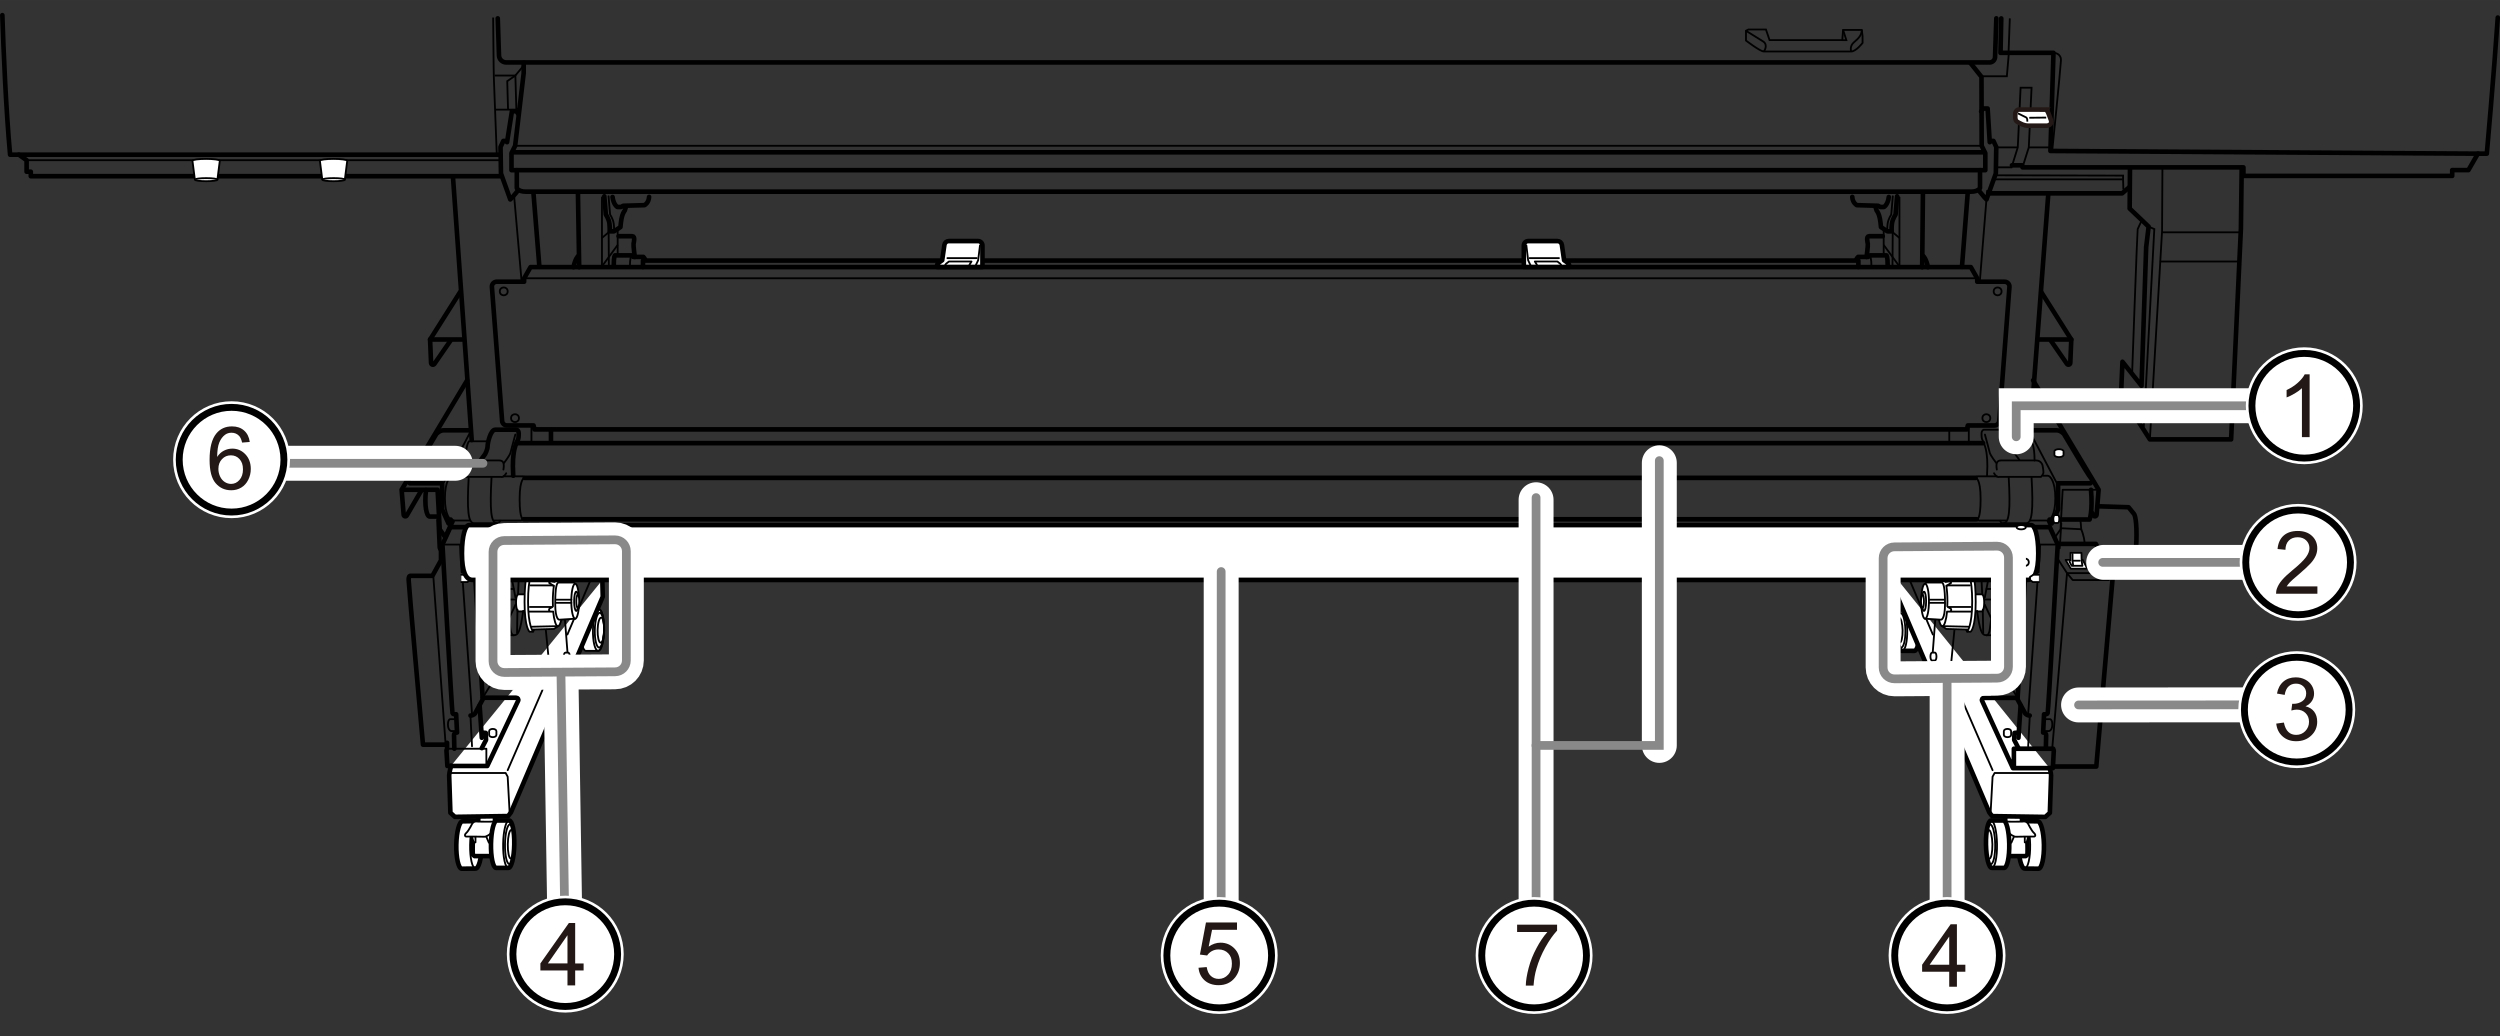 <?xml version="1.0" encoding="UTF-8"?><svg id="_レイヤー_1" xmlns="http://www.w3.org/2000/svg" width="143.2mm" height="59.37mm" viewBox="0 0 405.92 168.29"><rect x="0" y="0" width="405.92" height="168.29" fill="#333333" stroke="none"/><defs><style>.cls-1,.cls-2,.cls-3,.cls-4,.cls-5,.cls-6{stroke-linecap:round;}.cls-1,.cls-2,.cls-7,.cls-8,.cls-5,.cls-6{fill:none;}.cls-1,.cls-9,.cls-3,.cls-7,.cls-4,.cls-10,.cls-6{stroke:#000;}.cls-1,.cls-3,.cls-4,.cls-6{stroke-linejoin:round;}.cls-1,.cls-3,.cls-11{stroke-width:.75px;}.cls-2{stroke:#898989;stroke-width:1.42px;}.cls-9{stroke-width:1.12px;}.cls-9,.cls-3,.cls-4,.cls-10,.cls-11{fill:#fff;}.cls-12{fill:#231815;}.cls-7,.cls-4,.cls-10,.cls-6{stroke-width:.3px;}.cls-7,.cls-10,.cls-11{stroke-miterlimit:10;}.cls-8{stroke-width:1.98px;}.cls-8,.cls-5{stroke:#fff;}.cls-5{stroke-width:5.67px;}.cls-11{stroke:#231815;}</style></defs><polygon class="cls-4" points="335.39 90.91 336.24 92.33 338.92 92.33 338.16 90.91 335.39 90.91"/><path class="cls-3" d="M77.35,133.33c-.21-.01-2.03.03-2.23.02-.53-.03-.99,1.67-1.03,3.8-.04,2.13.35,3.87.88,3.9.21.01,2.03-.03,2.23-.02.53.03.99-1.67,1.03-3.8.04-2.13-.35-3.87-.88-3.9Z"/><ellipse class="cls-6" cx="77.28" cy="137.18" rx="3.85" ry=".95" transform="translate(-61.23 212.06) rotate(-89)"/><path class="cls-3" d="M77.65,132.32v1.24s-.74,1.93-.84,2.72-.05,2.47-.05,2.47l.3.25h3.27l.05-6.68"/><polyline class="cls-4" points="76.51 135.39 76.9 136.77 77.2 136.77 77.2 135.09"/><polyline class="cls-4" points="78.73 135.34 79.38 136.82 79.92 136.82 80.32 134.89"/><path class="cls-4" d="M76.7,133.68s-.58,1.19-.97,1.54-.22.61-.02.61,2.64,0,2.92.03,1.07-.41,1.26-.78.55-1.18.55-1.18c0,0,.19-.54-.39-.5s-2.46,0-2.46,0c0,0-.59-.15-.88.29Z"/><path class="cls-3" d="M82.67,133.22c-.2-.01-1.79.02-1.98,0-.5-.03-.93,1.67-.97,3.8-.04,2.13.33,3.87.83,3.9.2.01,1.79-.02,1.98,0,.5.03.93-1.67.97-3.8.04-2.13-.33-3.87-.83-3.9Z"/><ellipse class="cls-6" cx="82.75" cy="137.08" rx="3.21" ry=".75" transform="translate(-55.66 217.59) rotate(-89.07)"/><ellipse class="cls-6" cx="82.6" cy="137.07" rx="3.85" ry=".9" transform="translate(-55.8 217.42) rotate(-89.07)"/><ellipse class="cls-6" cx="82.99" cy="137.08" rx="2.33" ry=".54" transform="translate(-55.42 217.83) rotate(-89.07)"/><path class="cls-4" d="M97.25,98.93c-.2-.01-1.79.02-1.98,0-.5-.03-.93,1.46-.97,3.33-.04,1.86.33,3.4.83,3.42.2.01,1.79-.02,1.98,0,.5.03.93-1.46.97-3.33.04-1.86-.33-3.4-.83-3.42Z"/><ellipse class="cls-6" cx="97.33" cy="102.32" rx="2.82" ry=".75" transform="translate(-6.81 197.7) rotate(-88.92)"/><ellipse class="cls-6" cx="97.18" cy="102.31" rx="3.38" ry=".9" transform="translate(-6.95 197.53) rotate(-88.92)"/><ellipse class="cls-6" cx="97.57" cy="102.32" rx="2.04" ry=".54" transform="translate(-6.57 197.94) rotate(-88.92)"/><path class="cls-3" d="M73.26,124.32s-.33,1.12-.33,1.58.2,6.07.2,6.07l.73.66,8.64-.13.46-.59,14.91-35.03-.07-2.7"/><line class="cls-6" x1="95.89" y1="94.18" x2="92.13" y2="103.02"/><path class="cls-4" d="M86.4,96.5h-2.29s-.32.16-.32,1.33.32,1.44.32,1.44h2.07"/><path class="cls-4" d="M86.49,102.21l3.45-.09.64-.43c.46,0,.82-1.82.82-4.06s-.37-4.06-.82-4.06l-.22-.34-3.72-.33-.18-.15h-.69s-.6.72-.6,4.98.81,4.83.81,4.83h.57l.18-.3-.24-.03Z"/><path class="cls-4" d="M93.39,100.46c.35,0,.63-1.27.63-2.84s-.28-2.84-.63-2.84l-.21-.19h-2.46c-.33-.03-.57.81-.57,3.45s.66,2.58.66,2.58l2.58-.16Z"/><path class="cls-6" d="M93.39,100.46c-.35,0-.63-1.27-.63-2.84s.28-2.84.63-2.84"/><ellipse class="cls-6" cx="93.57" cy="97.63" rx=".35" ry="1.57"/><path class="cls-6" d="M89.78,98.43c-.01-.26-.02-.53-.02-.81,0-.95.07-1.83.18-2.52"/><ellipse class="cls-4" cx="93.81" cy="97.63" rx=".24" ry="1.08"/><line class="cls-6" x1="92.77" y1="97.88" x2="90.31" y2="97.88"/><line class="cls-6" x1="92.77" y1="97.37" x2="90.31" y2="97.37"/><path class="cls-6" d="M86.04,94.27l3.39.09.63.12c.14-.57.32-.92.52-.92"/><path class="cls-6" d="M85.89,99.3h3.93c.13,1.37.44,2.38.76,2.38"/><line class="cls-6" x1="86.13" y1="95.05" x2="89.79" y2="95.05"/><path class="cls-6" d="M89.43,94.36c-.5.22-.14.46-.09.39l.51.36"/><path class="cls-6" d="M86.04,98.55h3.66l-.48.27s-.18.24,0,.39"/><path class="cls-6" d="M86.46,92.74s-.72.99-.72,4.95.81,4.86.81,4.86"/><line class="cls-6" x1="86.52" y1="93.43" x2="90.45" y2="93.55"/><line class="cls-6" x1="86.34" y1="101.76" x2="90.42" y2="101.67"/><path class="cls-6" d="M77.88,94.24l1.32,8.11s.2.79,1.06.79h3.17c.79,0,1.06-.79,1.52-3.96"/><path class="cls-6" d="M81.77,94.11l1.06,7.65s.07,1.39.59,1.39"/><line class="cls-6" x1="83.16" y1="94.24" x2="83.69" y2="97.01"/><line class="cls-6" x1="84.11" y1="96.5" x2="84.21" y2="94.24"/><line class="cls-6" x1="82.1" y1="95.63" x2="83.42" y2="95.63"/><line class="cls-6" x1="82.3" y1="97.34" x2="83.69" y2="97.34"/><line class="cls-6" x1="84.02" y1="98.99" x2="83.95" y2="102.75"/><line class="cls-6" x1="83.69" y1="98.2" x2="82.7" y2="100.31"/><path class="cls-4" d="M72.39,73.28c0-.19-.33-.35-.74-.35s-.74.16-.74.35v.59c0,.19.33.35.74.35s.74-.16.74-.35v-.59Z"/><path class="cls-4" d="M80.6,118.71c0-.2-.27-.36-.59-.36s-.59.16-.59.36v.62c0,.2.27.36.59.36s.59-.16.59-.36v-.62Z"/><line class="cls-1" x1="73.55" y1="28.76" x2="76.59" y2="71.45"/><path class="cls-1" d="M74.71,47.41l-4.88,7.72.16,3.8c.01.28.38.39.54.16l2.6-3.76"/><line class="cls-1" x1="69.83" y1="55.12" x2="75.24" y2="55.12"/><line class="cls-6" x1="83.46" y1="31.66" x2="84.68" y2="45.56"/><line class="cls-1" x1="86.62" y1="31.39" x2="87.58" y2="43.32"/><line class="cls-1" x1="93.84" y1="31.39" x2="94.04" y2="43.38"/><path class="cls-1" d="M93.85,41.6s-.46.4-.73,1.78"/><line class="cls-6" x1="97.74" y1="32.04" x2="97.74" y2="43.32"/><path class="cls-6" d="M98.81,31.87l.25,2.97s.49.69.59,1.48.05,1.24.05,1.24"/><path class="cls-1" d="M98.12,31.87l.25,2.97s.49.69.59,1.48.05,1.24.05,1.24h.69l1.04-.69s.1-1.29.3-1.88.4-.79.4-.79l.2-.64"/><path class="cls-1" d="M105.39,31.97c-.05.99-.74,1.34-.74,1.34l-3.46.1-.35.2h-.59s-.64-.35-.79-1.63"/><line class="cls-6" x1="100.29" y1="37.07" x2="100.29" y2="41.37"/><path class="cls-1" d="M104.75,42.16c-.05-.2-.3-.45-.3-.45h-1.63l-.3-.25h-2.67s-.2.05-.2,1.78"/><path class="cls-6" d="M102.52,41.47s-.25.4-.25,1.88"/><line class="cls-6" x1="97.77" y1="38.6" x2="99.01" y2="37.56"/><line class="cls-6" x1="100.24" y1="39.84" x2="97.92" y2="43"/><line class="cls-6" x1="98.81" y1="35.58" x2="98.86" y2="43.3"/><polyline class="cls-1" points="152.84 42.31 104.4 42.31 104.4 43.35"/><line class="cls-1" x1="247.15" y1="42.31" x2="159.62" y2="42.31"/><path class="cls-1" d="M100.44,38.35h2.23c.49,0,.25.94.2,1.24s.2,2.13.2,2.13"/><line class="cls-6" x1="85.1" y1="45.18" x2="321.04" y2="45.18"/><circle class="cls-6" cx="81.79" cy="47.31" r=".64"/><circle class="cls-6" cx="83.62" cy="67.89" r=".64"/><path class="cls-1" d="M75.85,61.75l-10.64,17.76.33,4.07c.02.27.38.35.51.12l2.38-4.09"/><polyline class="cls-1" points="65.41 79.52 71.05 79.52 71.4 85.95 72.29 87.23 73.48 84.66"/><path class="cls-1" d="M69.17,79.57c-.3,2.52.1,4.3.59,4.3h1.43"/><path class="cls-6" d="M82.19,76.84c-.45.79-.84.59-.84.59h-6.78s-.4-.4-.4-.74.15-1.14.15-1.14c0,0,.2-.79,1.04-.79h5.69c.74,0,.84.54.69,1.48"/><path class="cls-1" d="M78.08,74.67l.69-.94s.4-.74.4-1.29.49-2.67,1.24-2.67h3.46s.35.1.35.59,0,.89-.2,1.19-.54,1.39-.59,1.88-.25,1.34-.1,3.81"/><path class="cls-6" d="M81.84,75.16s.89-1.14,1.04-1.63.59-2.33.79-2.97"/><path class="cls-6" d="M79.17,71.65h-3.02s-.54.54-.54,3.12"/><path class="cls-1" d="M73.18,84.36l-.35.64-1.04-2.28v-4.25h-5.24s-.54-.4-.1-.84,4.4-7.17,4.4-7.17c0,0,.54-.59,1.14-.59h4.3"/><line class="cls-6" x1="76.25" y1="70.36" x2="72.09" y2="78.28"/><path class="cls-6" d="M76.1,77.49c-.3,5.34-.1,7.47.89,7.47h3.91s.2-.15.3-.4"/><path class="cls-6" d="M79.81,77.49c-.3,5.34-.1,7.47.89,7.47"/><path class="cls-6" d="M76.35,84.51h-2.92c-.3,0-1.19-.84-1.19-3.61s.84-3.66,1.24-3.66h.74"/><path class="cls-6" d="M81.74,77.34h3.17c.3,0,.3.25.3.25,0,0-.84-.1-.84,3.46s.64,3.27.64,3.27c0,0-.25.2-.45.2h-4.3"/><line class="cls-1" x1="85.2" y1="77.59" x2="320.76" y2="77.59"/><polyline class="cls-1" points="85.01 84.31 240.34 84.31 240.66 84.31 320.95 84.31"/><line class="cls-1" x1="83.97" y1="71.95" x2="321.99" y2="71.95"/><line class="cls-1" x1="89.46" y1="69.87" x2="89.46" y2="71.85"/><line class="cls-6" x1="86.29" y1="69.03" x2="86.29" y2="71.9"/><polyline class="cls-4" points="74.91 93.32 75.8 93.32 76.35 93.67 76.35 94.16 75.9 94.51 74.91 94.51"/><ellipse class="cls-4" cx="77.78" cy="85.6" rx=".74" ry=".35"/><circle class="cls-4" cx="77.14" cy="91.29" r=".59"/><path class="cls-1" d="M71.2,84.46l.2,4.45.2.54v1.53l-1.39,2.52h-3.56s-.3-.1-.3.64,2.33,26.77,2.33,26.77h3.71l.2-.3v.94l-.1.3.15,2.52h6.48l5.01-10.59c.11-.23-.06-.49-.31-.49h-5.44"/><polyline class="cls-6" points="72.59 121.57 78.97 121.57 78.97 124.39"/><line class="cls-6" x1="70.36" y1="93.62" x2="72.34" y2="120.68"/><path class="cls-1" d="M73.77,121.57s-.05-1.83-.05-2.23.49-.4.49-.4l-.15-2.97s-.49.1-.59-.2-1.63-27.36-1.63-27.36l1.29-2.82h2.47"/><line class="cls-6" x1="74.71" y1="88.57" x2="74.96" y2="92.92"/><line class="cls-6" x1="75.16" y1="94.75" x2="76.64" y2="115.93"/><path class="cls-1" d="M76.4,116.18c.49,0,.74-.35.74-.35l1.24-2.28-1.19-19.39"/><line class="cls-1" x1="77.88" y1="114.54" x2="78.23" y2="119.79"/><polyline class="cls-1" points="78.28 118.95 78.87 119 78.92 120.14 78.23 121.47"/><line class="cls-6" x1="76.4" y1="116.47" x2="76.64" y2="121.17"/><line class="cls-6" x1="71.85" y1="88.42" x2="74.71" y2="88.42"/><path class="cls-6" d="M73.97,116.77h-.84s-.4-.05-.4.89.54,1.04.54,1.04h.89"/><path class="cls-6" d="M82.7,111.06l-.07-2.97h-3.76l.26,2.97s3.63.07,3.56,0Z"/><line class="cls-6" x1="79.2" y1="102.36" x2="77.88" y2="104.53"/><line class="cls-6" x1="78.87" y1="108.1" x2="78.15" y2="109.22"/><line class="cls-6" x1="79.66" y1="111.2" x2="78.48" y2="113.11"/><polyline class="cls-6" points="82.83 110.73 87.31 110.73 87.78 109.75 89.36 109.75 89.62 112.98 92.26 107.44 91.73 100.64"/><line class="cls-6" x1="89.36" y1="109.75" x2="88.63" y2="102.36"/><line class="cls-6" x1="87.78" y1="109.75" x2="82.76" y2="109.75"/><line class="cls-6" x1="79.79" y1="107.96" x2="79.46" y2="102.95"/><path class="cls-4" d="M84.03,109.48c0-.2-.27-.36-.59-.36s-.59.16-.59.36v.62c0,.2.27.36.59.36s.59-.16.59-.36v-.62Z"/><path class="cls-4" d="M86.94,109.41c0-.2-.27-.36-.59-.36s-.59.16-.59.36v.62c0,.2.27.36.59.36s.59-.16.59-.36v-.62Z"/><path class="cls-4" d="M90.42,111.33c.15,0,.26-.29.26-.64s-.12-.64-.27-.64h-.45c-.15,0-.26.29-.26.65s.12.64.27.64h.45Z"/><path class="cls-4" d="M92.26,107.24c.15,0,.26-.29.26-.64s-.12-.64-.27-.64h-.45c-.15,0-.26.29-.26.65s.12.64.27.64h.45Z"/><line class="cls-6" x1="88.96" y1="110.01" x2="82.43" y2="125.05"/><polyline class="cls-6" points="73.07 125.51 82.1 125.51 82.43 126.11 82.76 132.17"/><path class="cls-3" d="M328.61,133.33c.21-.01,2.03.03,2.23.02.53-.03.99,1.67,1.03,3.8.04,2.13-.35,3.87-.88,3.9-.21.01-2.03-.03-2.23-.02-.53.03-.99-1.67-1.03-3.8-.04-2.13.35-3.87.88-3.9Z"/><ellipse class="cls-6" cx="328.68" cy="137.18" rx=".95" ry="3.85" transform="translate(-2.34 5.73) rotate(-1)"/><path class="cls-3" d="M328.31,132.32v1.24s.74,1.93.84,2.72c.1.79.05,2.47.05,2.47l-.3.25h-3.27l-.05-6.68"/><polyline class="cls-4" points="329.45 135.39 329.06 136.77 328.76 136.77 328.76 135.09"/><polyline class="cls-4" points="327.22 135.34 326.58 136.82 326.04 136.82 325.64 134.89"/><path class="cls-4" d="M329.26,133.68s.58,1.19.97,1.54.22.61.02.61-2.64,0-2.92.03-1.07-.41-1.26-.78-.55-1.18-.55-1.18c0,0-.19-.54.39-.5s2.46,0,2.46,0c0,0,.59-.15.88.29Z"/><path class="cls-3" d="M323.29,133.22c.2-.01,1.79.02,1.98,0,.5-.03.93,1.67.97,3.8.04,2.13-.33,3.87-.83,3.9-.2.01-1.79-.02-1.98,0-.5.03-.93-1.67-.97-3.8-.04-2.13.33-3.87.83-3.9Z"/><ellipse class="cls-6" cx="323.21" cy="137.08" rx=".75" ry="3.21" transform="translate(-2.19 5.28) rotate(-.93)"/><ellipse class="cls-6" cx="323.36" cy="137.07" rx=".9" ry="3.85" transform="translate(-2.19 5.28) rotate(-.93)"/><ellipse class="cls-6" cx="322.97" cy="137.08" rx=".54" ry="2.33" transform="translate(-2.19 5.28) rotate(-.93)"/><path class="cls-3" d="M308.71,98.93c.2-.01,1.79.02,1.98,0,.5-.03.93,1.46.97,3.33.04,1.86-.33,3.4-.83,3.42-.2.01-1.79-.02-1.98,0-.5.03-.93-1.46-.97-3.33-.04-1.86.33-3.4.83-3.42Z"/><ellipse class="cls-6" cx="308.63" cy="102.32" rx=".75" ry="2.82" transform="translate(-1.88 5.85) rotate(-1.08)"/><ellipse class="cls-6" cx="308.78" cy="102.31" rx=".9" ry="3.38" transform="translate(-1.88 5.85) rotate(-1.08)"/><ellipse class="cls-6" cx="308.39" cy="102.32" rx=".54" ry="2.04" transform="translate(-1.88 5.85) rotate(-1.08)"/><path class="cls-3" d="M332.78,124.72s.25.73.25,1.19-.2,6.07-.2,6.07l-.73.66-8.64-.13-.46-.59-14.91-35.03.07-2.7"/><line class="cls-6" x1="310.07" y1="94.18" x2="313.83" y2="103.02"/><path class="cls-4" d="M319.56,96.5h2.29s.32.16.32,1.33c0,1.17-.32,1.44-.32,1.44h-2.07"/><path class="cls-4" d="M319.47,102.21l-3.45-.09-.64-.43c-.46,0-.82-1.82-.82-4.06,0-2.24.37-4.06.82-4.06l.22-.34,3.72-.33.18-.15h.69s.6.72.6,4.98c0,4.26-.81,4.83-.81,4.83h-.57l-.18-.3.24-.03Z"/><path class="cls-4" d="M312.57,100.46c-.35,0-.63-1.27-.63-2.84,0-1.57.28-2.84.63-2.84l.21-.19h2.46c.33-.03.57.81.57,3.45s-.66,2.58-.66,2.58l-2.58-.16Z"/><path class="cls-6" d="M312.57,100.46c.35,0,.63-1.27.63-2.84,0-1.57-.28-2.84-.63-2.84"/><ellipse class="cls-6" cx="312.39" cy="97.63" rx=".35" ry="1.57"/><path class="cls-6" d="M316.18,98.43c.01-.26.02-.53.02-.81,0-.95-.07-1.83-.18-2.52"/><ellipse class="cls-4" cx="312.15" cy="97.63" rx=".24" ry="1.08"/><line class="cls-6" x1="313.19" y1="97.88" x2="315.65" y2="97.88"/><line class="cls-6" x1="313.19" y1="97.37" x2="315.65" y2="97.37"/><path class="cls-6" d="M319.92,94.27l-3.39.09-.63.12c-.14-.57-.32-.92-.52-.92"/><path class="cls-6" d="M320.07,99.3h-3.93c-.13,1.37-.44,2.38-.76,2.38"/><line class="cls-6" x1="319.83" y1="95.05" x2="316.17" y2="95.05"/><path class="cls-6" d="M316.53,94.36c.5.22.14.46.09.39l-.51.36"/><path class="cls-6" d="M319.92,98.55h-3.66s.48.27.48.27c0,0,.18.24,0,.39"/><path class="cls-6" d="M319.5,92.74s.72.99.72,4.95-.81,4.86-.81,4.86"/><line class="cls-6" x1="319.44" y1="93.43" x2="315.51" y2="93.55"/><line class="cls-6" x1="319.62" y1="101.76" x2="315.54" y2="101.67"/><path class="cls-6" d="M328.08,94.24l-1.32,8.11s-.2.79-1.06.79h-3.17c-.79,0-1.06-.79-1.52-3.96"/><path class="cls-6" d="M324.19,94.11l-1.06,7.65s-.07,1.39-.59,1.39"/><line class="cls-6" x1="322.8" y1="94.24" x2="322.27" y2="97.01"/><line class="cls-6" x1="321.85" y1="96.5" x2="321.74" y2="94.24"/><line class="cls-6" x1="323.86" y1="95.63" x2="322.54" y2="95.63"/><line class="cls-6" x1="323.66" y1="97.34" x2="322.27" y2="97.34"/><line class="cls-6" x1="321.94" y1="98.99" x2="322.01" y2="102.75"/><line class="cls-6" x1="322.27" y1="98.2" x2="323.26" y2="100.31"/><path class="cls-4" d="M333.57,73.28c0-.19.33-.35.74-.35s.74.16.74.35v.59c0,.19-.33.35-.74.35s-.74-.16-.74-.35v-.59Z"/><path class="cls-4" d="M325.36,118.71c0-.2.27-.36.59-.36s.59.16.59.36v.62c0,.2-.27.36-.59.36s-.59-.16-.59-.36v-.62Z"/><line class="cls-1" x1="332.57" y1="31.59" x2="329.55" y2="71.45"/><path class="cls-1" d="M331.43,47.41l4.88,7.72-.16,3.8c-.01.28-.38.39-.54.16l-2.6-3.76"/><line class="cls-1" x1="336.31" y1="55.12" x2="330.9" y2="55.12"/><line class="cls-6" x1="322.65" y1="30.98" x2="321.47" y2="45.56"/><line class="cls-1" x1="319.5" y1="31.26" x2="318.56" y2="43.32"/><line class="cls-1" x1="312.22" y1="31.53" x2="312.1" y2="43.38"/><path class="cls-1" d="M312.3,41.6s.46.4.73,1.78"/><line class="cls-6" x1="308.41" y1="32.04" x2="308.41" y2="43.32"/><path class="cls-6" d="M307.33,31.87l-.25,2.97s-.49.69-.59,1.48-.05,1.24-.05,1.24"/><path class="cls-1" d="M308.03,31.87l-.25,2.97s-.49.69-.59,1.48-.05,1.24-.05,1.24h-.69s-1.04-.69-1.04-.69c0,0-.1-1.29-.3-1.88s-.4-.79-.4-.79l-.2-.64"/><path class="cls-1" d="M300.75,31.97c.05.99.74,1.34.74,1.34l3.46.1.35.2h.59s.64-.35.79-1.63"/><line class="cls-6" x1="305.85" y1="37.07" x2="305.85" y2="41.37"/><path class="cls-1" d="M301.4,42.16c.05-.2.3-.45.3-.45h1.63s.3-.25.3-.25h2.67s.2.05.2,1.78"/><path class="cls-6" d="M303.62,41.47s.25.4.25,1.88"/><line class="cls-6" x1="308.37" y1="38.6" x2="307.14" y2="37.56"/><line class="cls-6" x1="305.9" y1="39.84" x2="308.22" y2="43"/><line class="cls-6" x1="307.33" y1="35.58" x2="307.28" y2="43.3"/><polyline class="cls-1" points="254.2 42.31 301.74 42.31 301.74 43.35"/><path class="cls-1" d="M305.7,38.35h-2.23c-.49,0-.25.94-.2,1.24s-.2,2.13-.2,2.13"/><path class="cls-1" d="M319.36,69.72l.15-.64h4.31c.42,0,.76-.32.79-.73l1.66-21.76c.04-.46-.33-.85-.79-.85h-4.44v-.54s-1.04-1.83-1.04-1.83H86.14s-1.04,1.83-1.04,1.83v.54h-4.44c-.46,0-.83.39-.79.85l1.66,21.76c.03.41.38.73.79.73h4.31l.15.64h232.57Z"/><circle class="cls-6" cx="324.35" cy="47.31" r=".64"/><circle class="cls-6" cx="322.52" cy="67.89" r=".64"/><path class="cls-1" d="M330.11,61.75l10.64,17.76-.33,4.07c-.02.27-.38.35-.51.12l-.34-.58"/><polyline class="cls-6" points="340.55 79.52 334.91 79.52 334.56 85.95 333.67 87.23 332.48 84.66"/><path class="cls-6" d="M323.77,76.84c.45.79.84.59.84.59h6.78s.4-.4.4-.74c0-.35-.15-1.14-.15-1.14,0,0-.2-.79-1.04-.79s-4.95,0-5.69,0-.84.54-.69,1.48"/><path class="cls-6" d="M327.88,74.67l-.69-.94s-.4-.74-.4-1.29c0-.54-.49-2.67-1.24-2.67h-3.46s-.35.1-.35.59,0,.89.2,1.19.54,1.39.59,1.88.25,1.34.1,3.81"/><path class="cls-6" d="M324.12,75.16s-.89-1.14-1.04-1.63-.59-2.33-.79-2.97"/><path class="cls-6" d="M326.79,71.65h3.02s.54.54.54,3.12"/><path class="cls-1" d="M332.78,84.36l.35.64,1.04-2.28v-4.25h5.24s.54-.4.1-.84-4.4-7.17-4.4-7.17c0,0-.54-.59-1.14-.59h-4.3"/><line class="cls-6" x1="329.71" y1="70.36" x2="333.87" y2="78.28"/><path class="cls-6" d="M329.86,77.49c.3,5.34.1,7.47-.89,7.47h-3.91s-.2-.15-.3-.4"/><path class="cls-6" d="M326.15,77.49c.3,5.34.1,7.47-.89,7.47"/><path class="cls-6" d="M329.61,84.51h2.92c.3,0,1.19-.84,1.19-3.61,0-2.77-.84-3.66-1.24-3.66h-.74"/><path class="cls-6" d="M324.22,77.34s-2.87,0-3.17,0-.3.25-.3.25c0,0,.84-.1.84,3.46s-.64,3.27-.64,3.27c0,0,.25.2.45.2h4.3"/><line class="cls-6" x1="316.5" y1="69.87" x2="316.5" y2="71.85"/><line class="cls-6" x1="319.67" y1="69.03" x2="319.67" y2="71.9"/><path class="cls-3" d="M76.74,94.16c-1.09,0-1.73-1.29-1.73-4.3s.59-4.6,1.14-4.6h253.66c.54,0,1.14,1.58,1.14,4.6,0,3.02-.64,4.3-1.73,4.3s-251.38,0-252.47,0Z"/><polyline class="cls-4" points="331.05 93.32 330.16 93.32 329.61 93.67 329.61 94.16 330.06 94.51 331.05 94.51"/><ellipse class="cls-4" cx="328.18" cy="85.6" rx=".74" ry=".35"/><circle class="cls-4" cx="328.82" cy="91.29" r=".59"/><polyline class="cls-6" points="334.17 89.03 334.43 89.03 334.69 85.01"/><path class="cls-1" d="M326.99,124.39v-2.82h6.38s.1.3.1.3l-.15,2.85h-6.48s-5.01-10.92-5.01-10.92c-.11-.23.06-.49.31-.49h5.44"/><path class="cls-1" d="M332.18,121.57s.05-1.83.05-2.23c0-.4-.49-.4-.49-.4l.15-2.97s.49.1.59-.2,1.63-27.36,1.63-27.36l-1.29-2.82h-2.47"/><line class="cls-6" x1="331.24" y1="88.57" x2="331" y2="92.92"/><line class="cls-6" x1="330.8" y1="94.75" x2="329.31" y2="115.93"/><path class="cls-1" d="M329.56,116.18c-.49,0-.74-.35-.74-.35l-1.24-2.28,1.19-19.39"/><line class="cls-1" x1="328.08" y1="114.54" x2="327.73" y2="119.79"/><polyline class="cls-1" points="327.68 118.95 327.09 119 327.04 120.14 327.73 121.47"/><line class="cls-6" x1="329.56" y1="116.47" x2="329.31" y2="121.17"/><line class="cls-6" x1="334.11" y1="88.42" x2="331.24" y2="88.42"/><path class="cls-6" d="M331.99,116.77h.84s.4-.05.4.89-.54,1.04-.54,1.04h-.89"/><path class="cls-6" d="M323.26,111.06l.07-2.97h3.76s-.26,2.97-.26,2.97c0,0-3.63.07-3.56,0Z"/><line class="cls-6" x1="326.76" y1="102.36" x2="328.08" y2="104.53"/><line class="cls-6" x1="327.09" y1="108.1" x2="327.81" y2="109.22"/><line class="cls-6" x1="326.3" y1="111.2" x2="327.48" y2="113.11"/><polyline class="cls-6" points="323.13 110.73 318.64 110.73 318.18 109.75 316.6 109.75 316.34 112.98 313.7 107.44 314.22 100.64"/><line class="cls-6" x1="316.6" y1="109.75" x2="317.33" y2="102.36"/><line class="cls-6" x1="318.18" y1="109.75" x2="323.2" y2="109.75"/><line class="cls-6" x1="326.16" y1="107.96" x2="326.49" y2="102.95"/><path class="cls-4" d="M321.93,109.48c0-.2.27-.36.59-.36s.59.16.59.36v.62c0,.2-.27.36-.59.36s-.59-.16-.59-.36v-.62Z"/><path class="cls-4" d="M319.02,109.41c0-.2.27-.36.59-.36s.59.16.59.36v.62c0,.2-.27.36-.59.36s-.59-.16-.59-.36v-.62Z"/><path class="cls-4" d="M315.54,111.33c-.15,0-.26-.29-.26-.64s.12-.64.27-.64h.45c.15,0,.26.29.26.65s-.12.64-.27.64h-.45Z"/><path class="cls-4" d="M333.65,84.91c-.15,0-.26-.29-.26-.64s.12-.64.27-.64h.45c.15,0,.26.29.26.65s-.12.64-.27.64h-.45Z"/><path class="cls-4" d="M313.7,107.24c-.15,0-.26-.29-.26-.64s.12-.64.27-.64h.45c.15,0,.26.29.26.65s-.12.64-.27.64h-.45Z"/><line class="cls-6" x1="317" y1="110.01" x2="323.53" y2="125.05"/><polyline class="cls-6" points="332.89 125.51 323.86 125.51 323.53 126.11 323.2 132.17"/><path class="cls-3" d="M152.14,43.35s-.05-.45.2-.64.64-.45.64-.45l.36-2.5c.05-.35.35-.62.71-.62h4.75c.4,0,.72.32.72.72v3.49h-7.37Z"/><path class="cls-6" d="M157.29,43.35c0-.15.2-.49.2-.49l.25-.4h-3.66l-.45.35s-.25.25-.25.54"/><line class="cls-6" x1="153.83" y1="41.91" x2="158.58" y2="41.91"/><polyline class="cls-6" points="159.12 39.84 158.82 42.26 158.38 43.2"/><path class="cls-3" d="M254.8,43.35s.05-.45-.2-.64-.64-.45-.64-.45l-.36-2.5c-.05-.35-.35-.62-.71-.62h-4.75c-.4,0-.72.32-.72.72v2.25s0,.84,0,1.24h7.37Z"/><path class="cls-6" d="M249.66,43.35c0-.15-.2-.49-.2-.49l-.25-.4h3.66s.45.35.45.35c0,0,.25.25.25.54"/><line class="cls-6" x1="253.12" y1="41.91" x2="248.37" y2="41.91"/><polyline class="cls-6" points="247.83 39.84 248.12 42.26 248.57 43.2"/><polyline class="cls-1" points="334.43 88.31 340.3 88.31 343.07 93.32 340.37 124.46 333.32 124.46"/><polyline class="cls-6" points="334.03 90.61 335.62 93.06 342.81 93.06"/><polyline class="cls-6" points="333.24 121.29 335.62 93.06 336.54 94.18 342.41 94.18 343.07 93.32"/><polygon class="cls-4" points="336.01 91.18 336.38 91.87 338.12 91.87 337.99 91.04 337.96 89.76 336.18 89.76 336.18 90.88 336.01 91.18"/><polyline class="cls-6" points="336.51 89.96 336.51 91.04 336.61 91.8"/><line class="cls-6" x1="336.51" y1="91.04" x2="337.69" y2="91.04"/><path class="cls-1" d="M334.66,84.35h4.62s.53-1.29.23-4.82"/><path class="cls-6" d="M337.76,84.28c.1.46.16,1.65.16,1.65,0,0,.46.99.56,2.24"/><line class="cls-6" x1="337.93" y1="85.93" x2="334.73" y2="85.77"/><path class="cls-1" d="M340.6,82.2l5.01.16.89,1.09s.4.43.4,3.36-.36,3.27-.36,3.27l-.92.89-3.76.1"/><path class="cls-1" d="M.38,2.46c.19,5.76.58,15.21,1.26,22.66h1.42l1.26.89v1.87h.68v.73h76.41"/><path class="cls-1" d="M326.68,26.84h1.65l.07.33h35.86v1.39h33.9v-.94h2.63l1.54-2.67h1.45s1.16-12.99,1.78-22.1"/><polyline class="cls-1" points="402.36 24.95 332.92 24.51 333.42 8.58 324.82 8.58 324.94 2.99"/><path class="cls-7" d="M326.33,2.98c-.1,2.88-.21,5.61-.21,5.61"/><path class="cls-7" d="M333.54,8.58s1.15.07,1.09,1.25c-.09,1.65-1.42,14.69-1.42,14.69"/><polyline class="cls-7" points="328.39 27.17 329.41 23.93 329.86 14.24 328.08 14.24 327.62 23.93 326.61 27.17 323.93 27.17"/><polyline class="cls-1" points="345.84 27.3 345.79 33.86 348.87 36.8 348.47 40.1 347.71 62.63 344.62 58.74 344.39 64.05 349.07 71.34 362.26 71.34 363.85 37.13 363.98 27.23"/><polyline class="cls-7" points="351.11 27.23 351.05 37.52 349.07 71.34"/><line class="cls-7" x1="351.04" y1="37.72" x2="363.71" y2="37.72"/><polyline class="cls-7" points="348.87 36.8 349.79 37.19 348.08 69.3"/><path class="cls-7" d="M347.75,35.81s-.59,1.19-.66,1.39-.9,23.41-.9,23.41"/><path class="cls-7" d="M283.49,5v1.58s2.31,1.78,2.9,1.78h14.18c.79,0,1.85-1.39,1.85-1.39v-1.12l-.13-.99h-3.03l-.13,1.65h-11.81l-.59-1.72h-2.84l-.4.2Z"/><path class="cls-7" d="M283.49,5l2.77,1.72c.92.59.13,1.65.13,1.65"/><path class="cls-7" d="M300.58,8.37s-.33-.86.46-1.52,1.25-1.19,1.25-1.98"/><polyline class="cls-7" points="299.13 6.52 299.79 6.52 299.26 4.87"/><polyline class="cls-1" points="321.67 18.08 322 17.62 322.73 17.62 323.07 23.08 323.34 22.88 323.67 22.88 324.13 23.87 324.06 28.16 322.54 32.38 322.22 32.05 321.23 30.86"/><line class="cls-7" x1="327.62" y1="23.93" x2="324.13" y2="23.93"/><line class="cls-7" x1="329.41" y1="23.93" x2="332.77" y2="23.93"/><polyline class="cls-7" points="326.17 8.64 325.85 12.38 321.67 12.38"/><path class="cls-1" d="M85.03,10.21v1.65s-1.39,11.81-1.39,11.81l-.59,1.19v2.77s.86,0,.86,0v2.9s.26.59,1.45.59,233.49,0,234.68,0,1.45-.59,1.45-.59v-2.9h.86v-2.77l-.59-1.19-.03-11.19-1.77-2.22"/><polyline class="cls-1" points="83.91 27.63 161.88 27.63 240.15 27.63 321.49 27.63"/><polyline class="cls-1" points="84.17 18.52 83.84 18.06 83.12 18.06 82.33 23.08 82.06 22.88 81.73 22.88 81.27 23.87 81.34 28.16 82.85 32.38 83.18 32.05 84.17 30.86"/><polyline class="cls-7" points="83.65 23.67 151.33 23.67 250.71 23.67 321.75 23.67"/><polyline class="cls-1" points="83.25 24.73 150.93 24.73 251.1 24.73 322.15 24.73"/><polyline class="cls-7" points="80.07 2.85 80.15 10.83 80.19 12.79 80.66 25.07"/><path class="cls-1" d="M80.82,2.98l.2,6.05c.04.63.56,1.11,1.19,1.11h240.83c.47,0,.85-.36.89-.82l.21-6.34"/><polyline class="cls-7" points="80.39 17.8 83.84 17.8 84.27 17.54"/><polyline class="cls-7" points="85 10.67 83.68 12.26 80.31 12.26"/><polyline class="cls-7" points="83.84 17.8 83.68 12.26 82.36 13.18 82.49 17.8"/><line class="cls-7" x1="350.69" y1="42.46" x2="363.58" y2="42.46"/><line class="cls-1" x1="3.05" y1="25.12" x2="81.25" y2="25.12"/><line class="cls-7" x1="4.31" y1="26.01" x2="81.25" y2="26.01"/><path class="cls-11" d="M332.79,19.92h-3.89"/><path class="cls-11" d="M332.08,17.79h-4.3c-.4,0-.56.56-.56.56v.49s-.07.66.24.88.57.32.57.32c0,0,.61.37,1.3.37h3.03s.94-.08.64-.94-.42-1.11-.42-1.11c0,0-.19-.56-.51-.56Z"/><path class="cls-7" d="M327.64,18.4l1.35.67s.23.13.18.68"/><line class="cls-7" x1="329.49" y1="19.12" x2="332.24" y2="19.09"/><polyline class="cls-7" points="324 28.46 344.72 28.51 344.72 29.17 344.77 30.78"/><polyline class="cls-1" points="345.68 30.43 344.57 31.39 322.88 31.39"/><line class="cls-7" x1="323.74" y1="29.12" x2="344.67" y2="29.12"/><path class="cls-10" d="M35.32,29.17c0,.14-.82.25-1.84.25s-1.84-.11-1.84-.25l-.39-3.07c0-.17,1-.3,2.22-.3s2.22.14,2.22.3l-.39,3.07Z"/><path class="cls-7" d="M31.64,29.17c0-.14.82-.25,1.84-.25s1.84.11,1.84.25"/><path class="cls-10" d="M56.01,29.17c0,.14-.82.25-1.84.25s-1.84-.11-1.84-.25l-.39-3.07c0-.17,1-.3,2.22-.3s2.22.14,2.22.3l-.39,3.07Z"/><path class="cls-7" d="M52.33,29.17c0-.14.82-.25,1.84-.25s1.84.11,1.84.25"/><polyline class="cls-5" points="370.51 65.88 327.37 65.88 327.37 70.92"/><line class="cls-5" x1="91.86" y1="159.1" x2="91.08" y2="109.64"/><line class="cls-5" x1="73.92" y1="75.22" x2="45.55" y2="75.22"/><line class="cls-5" x1="370.51" y1="114.44" x2="337.49" y2="114.46"/><line class="cls-5" x1="341.57" y1="91.31" x2="370.51" y2="91.31"/><line class="cls-5" x1="316.15" y1="159.79" x2="316.15" y2="111.12"/><path class="cls-5" d="M324.27,110.11l-16.67.11c-1.02,0-1.84-.82-1.84-1.84v-17.75c0-1.02.82-1.84,1.84-1.84l16.67-.11c1.02,0,1.84.82,1.84,1.84v17.75c0,1.02-.82,1.84-1.84,1.84Z"/><path class="cls-5" d="M99.86,109.08l-17.97.11c-1.02,0-1.84-.82-1.84-1.84v-17.75c0-1.02.82-1.84,1.84-1.84l17.97-.11c1.02,0,1.84.82,1.84,1.84v17.75c0,1.02-.82,1.84-1.84,1.84Z"/><line class="cls-5" x1="198.28" y1="146.59" x2="198.28" y2="93.15"/><polyline class="cls-2" points="327.37 70.92 327.37 65.88 370.51 65.88"/><line class="cls-2" x1="78.42" y1="75.22" x2="45.55" y2="75.22"/><line class="cls-2" x1="370.51" y1="114.44" x2="337.49" y2="114.46"/><line class="cls-2" x1="341.41" y1="91.31" x2="370.51" y2="91.31"/><path class="cls-2" d="M324.27,110.11l-16.67.11c-1.02,0-1.84-.82-1.84-1.84v-17.75c0-1.02.82-1.84,1.84-1.84l16.67-.11c1.02,0,1.84.82,1.84,1.84v17.75c0,1.02-.82,1.84-1.84,1.84Z"/><path class="cls-2" d="M99.86,109.08l-17.97.11c-1.02,0-1.84-.82-1.84-1.84v-17.75c0-1.02.82-1.84,1.84-1.84l17.97-.11c1.02,0,1.84.82,1.84,1.84v17.75c0,1.02-.82,1.84-1.84,1.84Z"/><line class="cls-2" x1="316.15" y1="159.79" x2="316.15" y2="110.67"/><line class="cls-2" x1="198.28" y1="146.59" x2="198.28" y2="92.8"/><line class="cls-2" x1="91.86" y1="159.1" x2="91.08" y2="109.19"/><circle class="cls-8" cx="316.14" cy="155.14" r="8.5"/><circle class="cls-9" cx="316.14" cy="155.14" r="8.5"/><path class="cls-12" d="M316.49,160.21v-2.43h-4.4v-1.14l4.63-6.57h1.02v6.57h1.37v1.14h-1.37v2.43h-1.25ZM316.49,156.64v-4.57l-3.18,4.57h3.18Z"/><circle class="cls-8" cx="197.96" cy="155.14" r="8.5"/><circle class="cls-9" cx="197.96" cy="155.14" r="8.5"/><path class="cls-12" d="M194.62,157.13l1.31-.11c.1.64.32,1.12.67,1.44.35.32.78.48,1.28.48.6,0,1.11-.23,1.52-.68.42-.45.62-1.05.62-1.8s-.2-1.27-.6-1.68-.92-.62-1.57-.62c-.4,0-.76.09-1.09.27-.32.18-.58.42-.76.71l-1.17-.15.98-5.21h5.04v1.19h-4.05l-.55,2.73c.61-.42,1.25-.64,1.92-.64.89,0,1.63.31,2.24.92.61.61.91,1.4.91,2.37s-.27,1.71-.8,2.38c-.65.82-1.54,1.23-2.66,1.23-.92,0-1.68-.26-2.26-.77-.58-.52-.92-1.2-1-2.06Z"/><line class="cls-5" x1="249.41" y1="146.59" x2="249.41" y2="81.14"/><line class="cls-2" x1="249.41" y1="146.59" x2="249.41" y2="80.79"/><line class="cls-5" x1="269.42" y1="121.03" x2="269.42" y2="75.14"/><polyline class="cls-2" points="269.42 74.79 269.42 121.03 249.39 121.03"/><circle class="cls-8" cx="249.09" cy="155.14" r="8.5"/><circle class="cls-9" cx="249.09" cy="155.14" r="8.5"/><circle class="cls-8" cx="91.78" cy="154.92" r="8.5"/><circle class="cls-9" cx="91.78" cy="154.92" r="8.5"/><path class="cls-12" d="M92.14,160v-2.43h-4.4v-1.14l4.63-6.57h1.02v6.57h1.37v1.14h-1.37v2.43h-1.25ZM92.14,156.42v-4.57l-3.18,4.57h3.18Z"/><circle class="cls-8" cx="37.6" cy="74.64" r="8.5"/><circle class="cls-9" cx="37.6" cy="74.64" r="8.5"/><path class="cls-12" d="M40.55,71.76l-1.24.1c-.11-.49-.27-.84-.47-1.07-.34-.36-.75-.53-1.25-.53-.4,0-.75.11-1.05.33-.39.29-.7.7-.93,1.25-.23.55-.34,1.33-.35,2.35.3-.46.67-.8,1.1-1.02.43-.22.89-.33,1.36-.33.83,0,1.54.31,2.12.92s.88,1.4.88,2.37c0,.64-.14,1.23-.41,1.77-.27.55-.65.97-1.13,1.26-.48.29-1.02.44-1.63.44-1.04,0-1.88-.38-2.54-1.15s-.98-2.02-.98-3.78c0-1.96.36-3.39,1.09-4.28.63-.77,1.48-1.16,2.55-1.16.8,0,1.45.22,1.96.67.51.45.82,1.07.92,1.85ZM35.46,76.13c0,.43.09.84.27,1.23s.44.69.76.9c.33.21.67.31,1.03.31.53,0,.98-.21,1.36-.64s.57-1,.57-1.73-.19-1.25-.56-1.66-.84-.61-1.41-.61-1.04.2-1.43.61-.59.93-.59,1.59Z"/><circle class="cls-8" cx="374.14" cy="65.88" r="8.5"/><circle class="cls-9" cx="374.14" cy="65.88" r="8.5"/><path class="cls-12" d="M375.01,70.97h-1.25v-7.94c-.3.29-.69.57-1.18.86s-.92.5-1.31.64v-1.2c.7-.33,1.31-.72,1.83-1.19s.89-.92,1.11-1.36h.8v10.19Z"/><circle class="cls-8" cx="372.92" cy="115.22" r="8.5"/><circle class="cls-9" cx="372.92" cy="115.22" r="8.5"/><path class="cls-12" d="M369.58,117.49l1.25-.17c.14.71.39,1.21.73,1.53s.76.47,1.26.47c.59,0,1.08-.2,1.48-.61.4-.41.61-.91.61-1.51s-.19-1.04-.56-1.42c-.37-.37-.85-.56-1.43-.56-.23,0-.53.05-.88.14l.14-1.09c.08,0,.15.01.2.01.53,0,1.01-.14,1.43-.42.42-.28.64-.7.64-1.28,0-.46-.15-.83-.46-1.13s-.71-.45-1.2-.45-.89.15-1.21.46c-.32.3-.53.76-.62,1.37l-1.25-.22c.15-.83.5-1.48,1.04-1.94.54-.46,1.21-.69,2.01-.69.55,0,1.06.12,1.53.36.47.24.82.56,1.07.97.25.41.37.85.37,1.31s-.12.84-.35,1.2-.58.65-1.04.86c.6.14,1.07.43,1.4.86.33.44.5.98.5,1.64,0,.89-.32,1.64-.97,2.25-.65.62-1.46.92-2.45.92-.89,0-1.63-.27-2.22-.8-.59-.53-.92-1.22-1.01-2.06Z"/><circle class="cls-8" cx="373.14" cy="91.31" r="8.5"/><circle class="cls-9" cx="373.14" cy="91.31" r="8.5"/><path class="cls-12" d="M376.27,95.2v1.2h-6.71c0-.3.04-.59.15-.87.17-.46.44-.91.82-1.35.38-.44.92-.96,1.63-1.54,1.1-.9,1.85-1.62,2.24-2.15.39-.53.58-1.03.58-1.5s-.18-.91-.53-1.25c-.35-.34-.81-.51-1.38-.51-.6,0-1.08.18-1.44.54s-.54.86-.55,1.5l-1.28-.13c.09-.95.42-1.68.99-2.18.57-.5,1.34-.75,2.3-.75s1.74.27,2.31.81c.57.54.85,1.21.85,2.01,0,.41-.08.8-.25,1.2-.17.39-.44.81-.83,1.24-.39.43-1.03,1.03-1.92,1.79-.75.63-1.23,1.05-1.44,1.28-.21.22-.39.45-.53.67h4.98Z"/><path class="cls-12" d="M246.33,151.32v-1.18h6.49v.96c-.64.68-1.27,1.58-1.9,2.71-.63,1.13-1.11,2.28-1.45,3.47-.25.84-.4,1.76-.47,2.75h-1.26c.01-.79.17-1.74.46-2.86s.72-2.19,1.28-3.23c.55-1.04,1.14-1.91,1.77-2.62h-4.91Z"/></svg>
